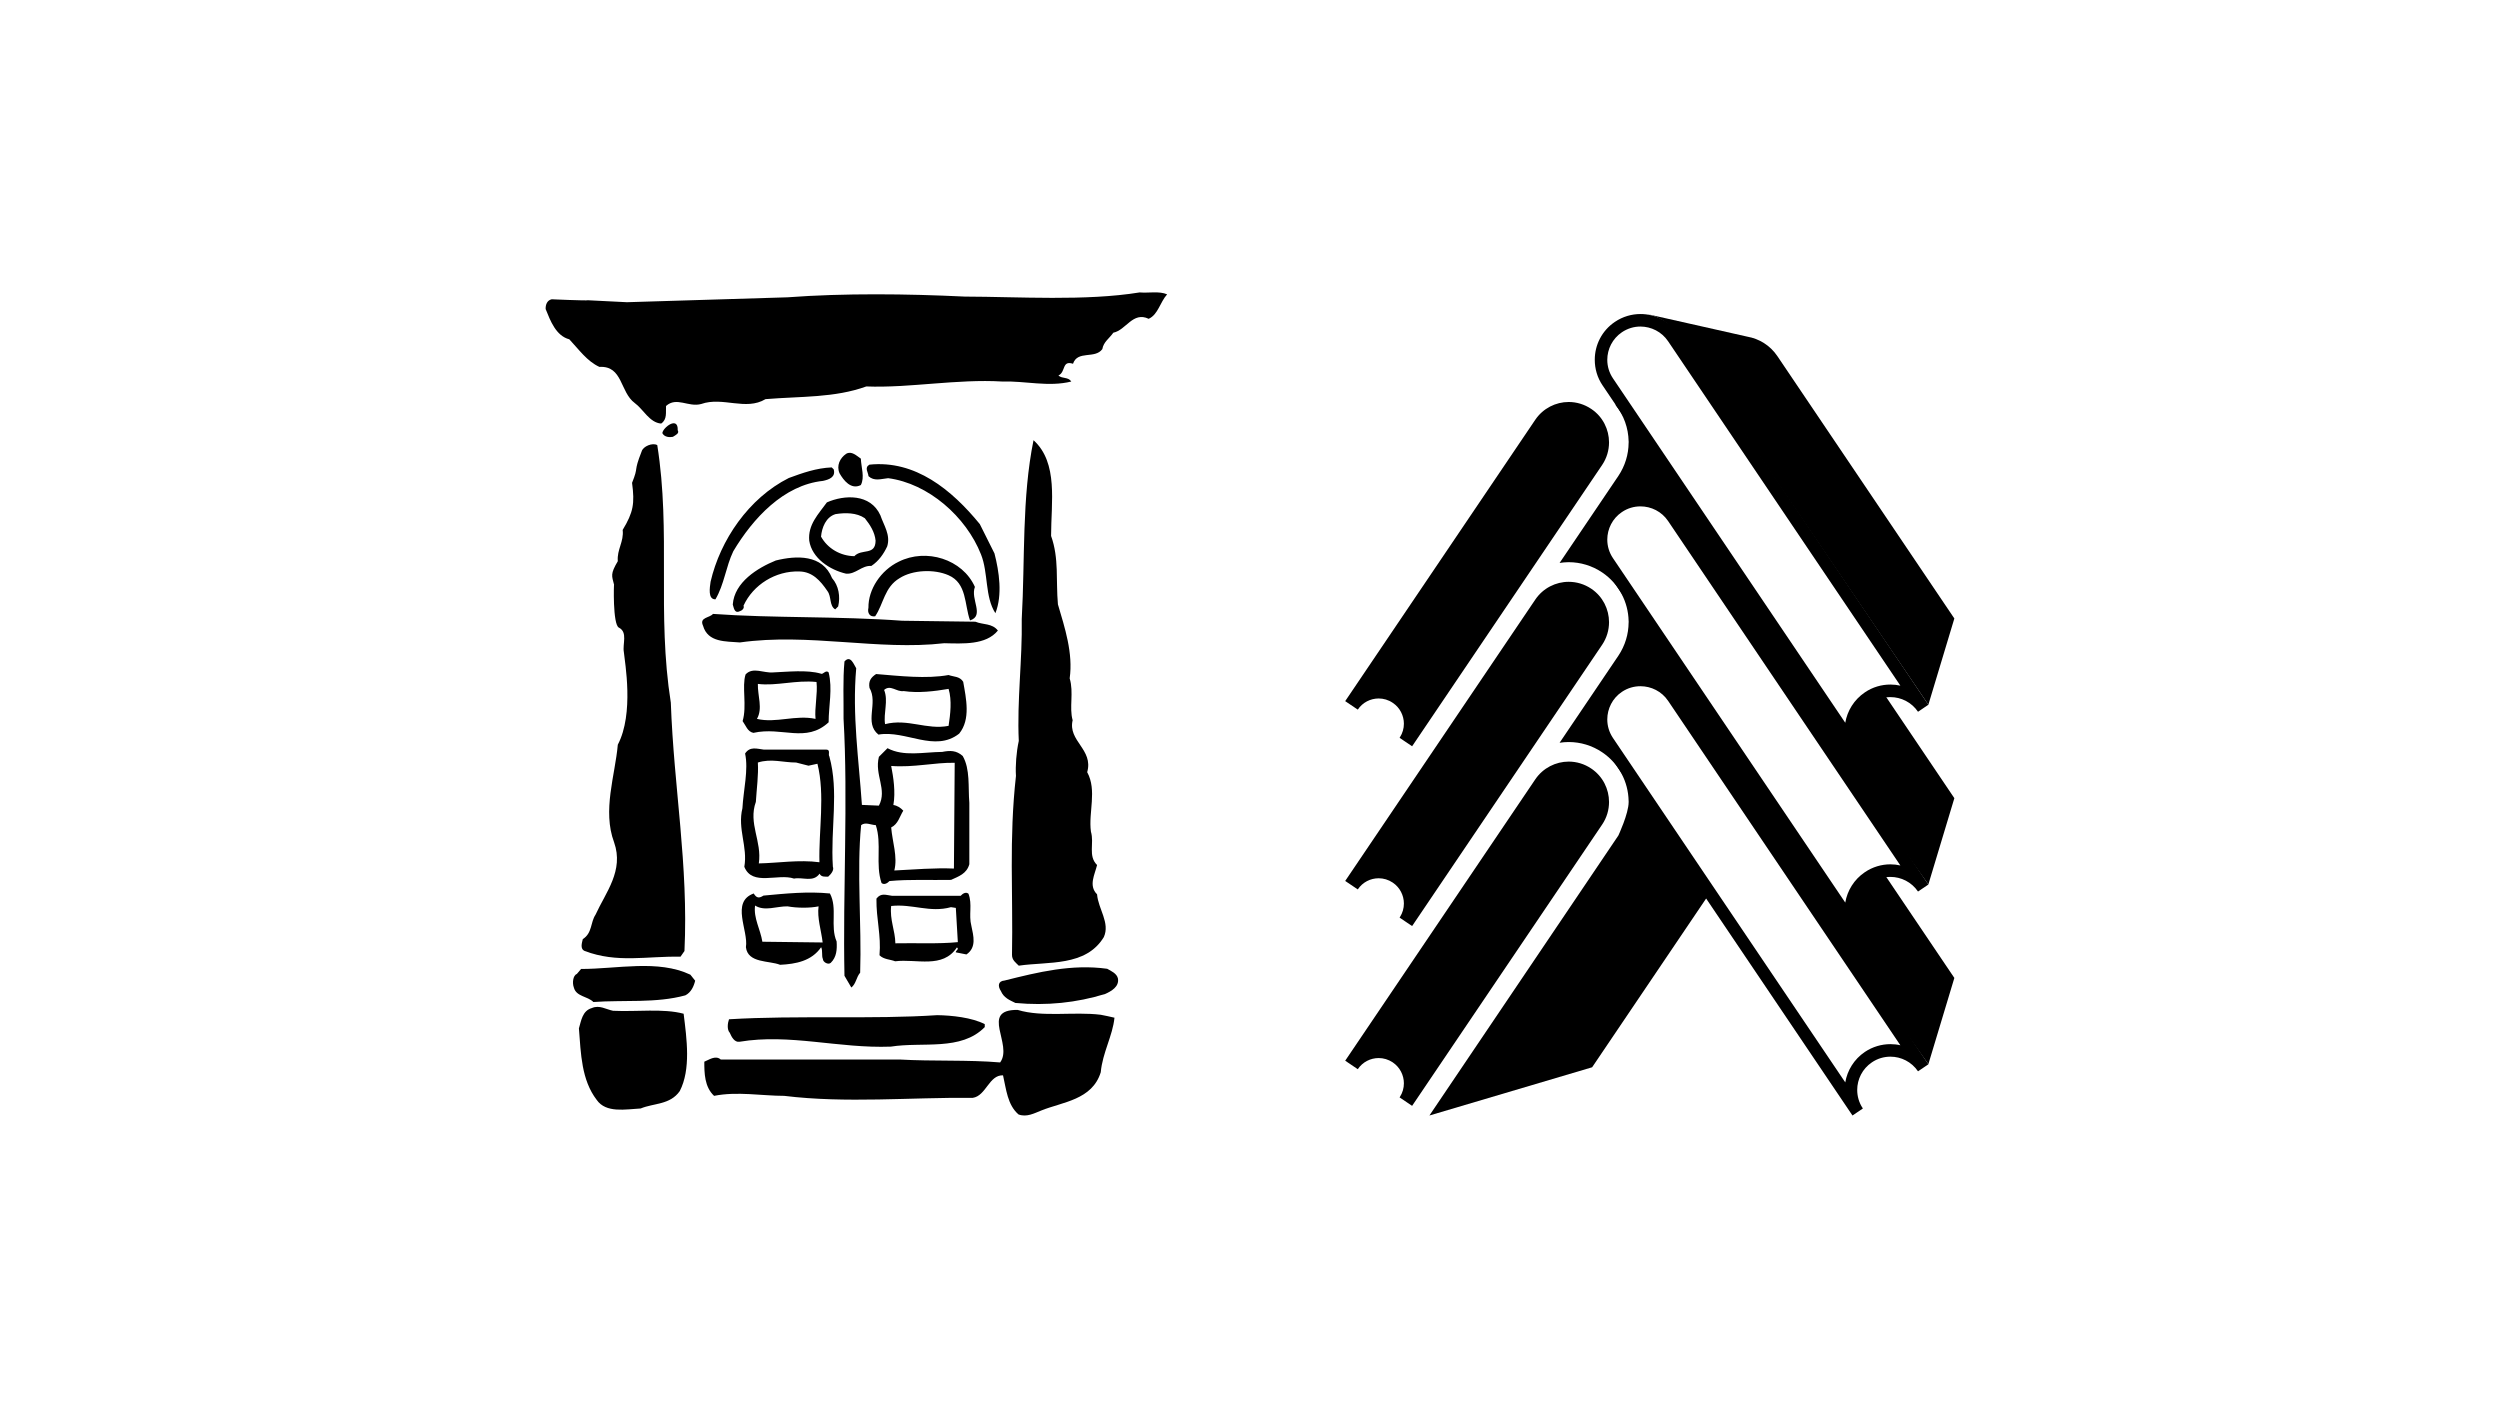 <?xml version="1.0" encoding="utf-8"?>
<!-- Generator: Adobe Illustrator 15.0.0, SVG Export Plug-In  -->
<!DOCTYPE svg PUBLIC "-//W3C//DTD SVG 1.1//EN" "http://www.w3.org/Graphics/SVG/1.1/DTD/svg11.dtd">
<svg version="1.1"
	 xmlns="http://www.w3.org/2000/svg" xmlns:xlink="http://www.w3.org/1999/xlink" xmlns:a="http://ns.adobe.com/AdobeSVGViewerExtensions/3.0/"
	 x="0px" y="0px" width="380px" height="214px" viewBox="0.007 -0.006 380 214" enable-background="new 0.007 -0.006 380 214"
	 xml:space="preserve">
<defs>
</defs>
<rect fill="none" width="380.013" height="213.987"/>
<g>
	<g>
		<defs>
			<rect id="SVGID_1_" x="82.943" y="44.435" width="214.126" height="125.118"/>
		</defs>
		<clipPath id="SVGID_3_">
			<use xlink:href="#SVGID_1_"  overflow="visible"/>
		</clipPath>
		<g clip-path="url(#SVGID_3_)">
			<defs>
				<rect id="SVGID_2_" x="82.943" y="44.435" width="214.126" height="125.118"/>
			</defs>
			<clipPath id="SVGID_4_">
				<use xlink:href="#SVGID_2_"  overflow="visible"/>
			</clipPath>
			<path clip-path="url(#SVGID_4_)" fill-rule="evenodd" clip-rule="evenodd" d="M99.912,67.653
				c2.105,13.277-0.084,25.566,2.06,39.145c0.467,13.039,2.692,24.595,2.074,37.75l-0.602,0.864
				c-5.197-0.098-9.592,1.005-14.556-0.864c-0.769-0.332-0.407-1.279-0.295-1.81c1.463-0.927,1.143-2.534,1.937-3.713
				c1.538-3.383,4.339-6.685,2.821-10.995c-1.806-4.836,0.157-10.177,0.563-14.844c2.492-4.728,1.068-12.509,0.92-14.079
				c-0.23-1.216,0.625-3-0.747-3.712c-0.973-0.413-0.773-6.979-0.736-6.503c-0.353-1.405-0.594-1.637,0.563-3.596
				c-0.152-1.783,0.954-2.969,0.739-4.752c1.632-2.708,1.846-4.006,1.428-7.159c1.076-2.678,0.148-1.456,1.457-4.777
				C97.748,67.832,99.204,67.237,99.912,67.653"/>
			<path clip-path="url(#SVGID_4_)" fill-rule="evenodd" clip-rule="evenodd" d="M159.772,81.457
				c1.226,3.417,0.713,6.715,1.039,10.399c1.039,3.534,2.329,7.423,1.787,11.252c0.65,2.142-0.099,4.429,0.451,6.362
				c-0.753,3.172,3.198,4.426,2.211,7.894c1.523,2.796,0.164,6.094,0.568,9.041c0.534,1.804-0.479,3.677,0.933,5.071
				c-0.331,1.429-1.337,3.122,0,4.459c0.172,2.222,2.01,4.335,1.024,6.502c-2.751,4.514-8.464,3.682-12.925,4.339
				c-0.429-0.444-1.054-0.835-1.03-1.675c0.178-9.227-0.473-17.547,0.602-27.169c-0.097-1.512,0.056-3.626,0.429-5.314
				c-0.286-6.2,0.551-12.265,0.45-18.539c0.508-9.025,0-18.388,1.791-27.174C160.901,70.353,159.772,76.378,159.772,81.457"/>
			<path clip-path="url(#SVGID_4_)" fill-rule="evenodd" clip-rule="evenodd" d="M105.673,149.059
				c-0.209,0.862-0.62,1.782-1.491,2.226c-4.447,1.222-9.312,0.682-13.979,1.014c-0.885-0.89-2.612-0.808-2.969-2.197
				c-0.272-0.721-0.132-1.847,0.467-2.083l0.63-0.743c5.555,0,11.67-1.464,16.608,0.867L105.673,149.059z"/>
			<path clip-path="url(#SVGID_4_)" fill-rule="evenodd" clip-rule="evenodd" d="M169.937,148.737
				c0.209,1.237-1.021,1.926-1.932,2.335c-4.37,1.348-8.918,1.815-13.659,1.371c-0.901-0.443-1.76-0.773-2.204-1.814
				c-0.474-0.708-0.474-1.518,0.568-1.598c5.102-1.277,10.191-2.529,15.585-1.784C168.872,147.571,169.777,147.959,169.937,148.737"
				/>
			<path clip-path="url(#SVGID_4_)" fill-rule="evenodd" clip-rule="evenodd" d="M103.919,154.081
				c0.477,3.832,1.121,8.457-0.591,11.762c-1.483,2.108-3.925,1.805-5.938,2.639c-2.291,0.119-5.265,0.744-6.685-1.306
				c-2.318-3.03-2.402-6.982-2.704-10.867c0.355-1.188,0.529-2.678,1.96-3.089c1.16-0.511,2.164,0.202,3.229,0.412
				C96.797,153.808,100.806,153.247,103.919,154.081"/>
			<path clip-path="url(#SVGID_4_)" fill-rule="evenodd" clip-rule="evenodd" d="M167.323,154.239
				c0.713,0.119,1.372,0.294,2.084,0.446c-0.274,2.761-1.818,5.323-2.084,8.288c-1.304,4.22-5.821,4.511-9.055,5.823
				c-1.036,0.406-2.202,1.061-3.446,0.594c-1.69-1.456-1.874-3.864-2.354-5.945c-2.127-0.085-2.573,3.12-4.597,3.422
				c-9.536-0.094-19.185,0.856-28.665-0.302c-3.358,0-7.159-0.705-10.658,0c-1.463-1.366-1.485-3.474-1.485-5.193
				c0.646-0.24,1.685-1.045,2.496-0.333h27.171c5.073,0.295,10.453,0.028,15.297,0.447c2.021-2.703-3.154-8.055,2.667-7.984
				C158.497,154.652,163.189,153.73,167.323,154.239"/>
			<path clip-path="url(#SVGID_4_)" fill-rule="evenodd" clip-rule="evenodd" d="M177.41,44.736
				c-1.08,1.192-1.382,3.089-2.805,3.717c-2.413-1.158-3.44,1.724-5.371,2.111c-0.625,0.89-1.487,1.396-1.673,2.495
				c-1.122,1.547-3.765,0.145-4.455,2.228c-1.732-0.563-1.065,1.247-2.22,1.783c0.589,0.532,1.475,0.181,1.959,0.916
				c-3.472,0.866-6.979-0.113-10.515,0c-6.824-0.412-14.142,1.008-20.645,0.749c-4.841,1.749-9.911,1.483-15.321,1.929
				c-2.999,1.81-6.503-0.417-9.778,0.739c-1.955,0.536-3.735-1.156-5.342,0.301c-0.064,0.948,0.214,2.017-0.739,2.671
				c-1.761-0.122-2.735-2.196-4.012-3.117c-2.265-1.665-1.807-5.707-5.376-5.494c-1.879-0.863-3.094-2.617-4.573-4.193
				c-2.026-0.53-2.883-2.817-3.599-4.601c-0.027-0.653,0.219-1.338,0.927-1.488c-0.064,0,5.398,0.242,5.495,0.15l5.932,0.298
				l24.39-0.744c8.699-0.647,18.147-0.536,26.966-0.111c8.225,0.023,18.357,0.705,26.579-0.633
				C174.605,44.564,176.218,44.206,177.41,44.736"/>
			<path clip-path="url(#SVGID_4_)" fill-rule="evenodd" clip-rule="evenodd" d="M103.019,65.384
				c0.295,0.479-0.316,0.744-0.738,1.009c-0.445,0.087-1.271,0.087-1.599-0.563C100.769,64.972,103.109,63.185,103.019,65.384"/>
			<path clip-path="url(#SVGID_4_)" fill-rule="evenodd" clip-rule="evenodd" d="M130.856,69.707c0.057,1.367,0.611,2.824,0,4.014
				c-1.494,0.772-2.646-0.741-3.234-1.783c-0.512-1.157,0.054-2.319,1.003-2.967C129.447,68.491,130.197,69.261,130.856,69.707
				 M151.167,84.114c0.71,2.761,1.241,6.296,0.139,9.084c-1.616-2.49-1.058-6.116-2.187-8.934
				c-2.261-5.739-8.021-10.792-14.114-11.586c-1.13,0.117-2.111,0.498-2.988-0.304c-0.036-0.592-0.665-1.277,0.137-1.752
				c6.96-0.73,12.502,3.801,16.784,9.037L151.167,84.114z M126.729,71.33c0.354,1.225-0.791,1.583-1.639,1.76
				c-5.964,0.631-10.626,5.673-13.626,10.699c-1.126,2.347-1.375,5.042-2.709,7.305c-1.182,0.028-0.861-1.81-0.739-2.678
				c1.46-6.319,5.794-12.707,11.892-15.767c2.101-0.771,4.179-1.513,6.516-1.609L126.729,71.33z M133.827,78.322
				c0.509,1.518,1.574,2.967,1.036,4.716c-0.527,1.131-1.281,2.233-2.405,2.975c-1.483-0.092-2.356,1.278-3.833,1.182
				c-2.47-0.566-5.195-2.34-5.614-5.013c-0.225-2.437,1.398-4.043,2.683-5.825C128.324,75.198,132.31,74.989,133.827,78.322
				 M131.46,78.763c0.81,1.019,1.514,2.114,1.637,3.419c-0.035,2.313-2.113,1.155-3.233,2.352c-2.116-0.038-4.061-1.163-5.06-2.973
				c0.127-1.401,0.747-2.978,2.202-3.422C128.488,77.904,130.207,77.904,131.46,78.763 M148.193,89.207
				c-0.721,1.847,1.512,4.374-0.743,5.091c-0.864-2.412-0.452-5.65-3.274-6.871c-2.167-0.948-5.433-0.829-7.427,0.446
				c-2.318,1.368-2.434,3.918-3.716,5.796c-0.851,0.142-1.21-0.539-1.023-1.305c-0.038-2.794,1.885-5.676,4.589-6.986
				C140.787,83.266,146.32,84.992,148.193,89.207 M126.481,87.868c1.014,1.148,1.281,2.817,0.928,4.303l-0.449,0.448
				c-0.924-0.535-0.537-1.934-1.191-2.795c-1.065-1.569-2.281-2.939-4.268-2.967c-3.604-0.123-7.021,2.019-8.478,5.198
				c0.181,0.441-0.293,0.776-0.616,0.863c-0.774,0.353-0.865-0.573-1.019-1.039c0.244-3.396,3.774-5.563,6.536-6.689
				C121.048,84.415,125.026,84.242,126.481,87.868 M137.136,94.347l11.132,0.148c1.162,0.484,2.547,0.212,3.417,1.344
				c-1.815,2.23-5.343,1.984-8.163,1.925c-10.007,1.154-20.588-1.596-31.048-0.118c-2.131-0.178-4.876,0.032-5.61-2.551
				c-0.596-1.284,1.015-1.168,1.513-1.787C117.529,93.97,127.566,93.637,137.136,94.347 M130.151,101.575
				c-0.625,7.097,0.4,13.903,0.866,20.764l2.583,0.111c1.307-2.462-0.707-4.658,0-7.422l1.307-1.308
				c2.461,1.308,5.436,0.596,8.319,0.563c1.214-0.237,2.152-0.237,3.115,0.62c1.157,2.031,0.803,4.666,1.005,7.134v9.324
				c-0.412,1.457-1.627,1.842-2.781,2.377c-3.151,0.062-6.332-0.114-9.364,0.178c-0.294,0.325-0.8,0.626-1.2,0.297
				c-0.968-2.852,0.075-5.943-0.873-8.798c-0.74-0.025-1.575-0.522-2.229,0c-0.691,7.044,0.095,15.061-0.146,22.428
				c-0.601,0.681-0.601,1.668-1.343,2.255l-1.044-1.783c-0.263-12.741,0.57-26.692-0.14-39.083c0.03-2.908-0.123-5.879,0.14-8.698
				C129.297,99.489,129.805,101.036,130.151,101.575 M124.777,102.387c0.321,0.213,0.733-0.654,1.182-0.185
				c0.623,2.5,0,5.053,0,7.582c-3.469,3.206-7.079,0.62-11.441,1.606c-0.896-0.188-1.152-1.126-1.634-1.787
				c0.689-2.311-0.144-5.257,0.45-7.094c1.097-1.193,2.757-0.179,4.161-0.306C119.69,102.118,122.663,101.769,124.777,102.387
				 M144.192,102.597c0.8,0.295,1.686,0.173,2.221,1.027c0.445,2.529,1.16,5.714-0.612,7.883c-3.72,2.908-8.111-0.568-12.272,0.145
				c-2.223-1.782,0-4.778-1.359-7.096c-0.185-1.041,0.232-1.61,1.007-2.109C136.76,102.741,140.812,103.212,144.192,102.597
				 M124.118,103.656c0.199,1.783-0.326,3.976-0.148,5.609c-3.027-0.654-6.004,0.689-8.906,0c0.916-1.595,0.09-3.498,0.138-5.317
				C117.997,104.301,120.976,103.327,124.118,103.656 M144.192,104.705c0.526,1.755,0.267,3.843,0,5.619
				c-3.327,0.654-6.207-1.154-9.655-0.26c-0.268-1.671,0.531-3.566-0.146-5.2c0.978-0.866,1.899,0.348,2.974,0.173
				C139.609,105.369,142.018,105.073,144.192,104.705 M125.632,113.936c0.655,0.025,0.208,0.738,0.438,1.038
				c1.486,5.405,0.153,10.875,0.534,16.772c0.21,0.46-0.229,1.083-0.709,1.496c-0.448,0-1.07,0.09-1.309-0.45
				c-0.982,1.371-2.55,0.483-3.886,0.747c-2.446-0.833-6.36,1.218-7.555-1.793c0.539-3.052-1.065-5.756-0.29-8.899
				c0.153-2.786,0.942-5.855,0.406-8.318c0.743-1.13,1.797-0.717,2.861-0.592H125.632z M122.897,116.38l1.361-0.295
				c1.188,4.778,0.172,10.16,0.304,14.971c-3.094-0.415-6.34,0.121-9.215,0.177c0.505-3.381-1.638-6.053-0.45-9.354
				c0.119-1.987,0.419-4.071,0.304-5.981c2.015-0.646,3.854,0,5.815,0L122.897,116.38z M145.004,132.015
				c-2.899-0.127-6.054,0.142-9.061,0.292c0.532-2.074-0.294-4.339-0.476-6.539c1.068-0.532,1.281-1.662,1.84-2.554
				c-0.413-0.444-0.914-0.771-1.506-0.859c0.352-1.993,0-4.242-0.334-5.936c3.447,0.263,6.572-0.541,9.655-0.481L145.004,132.015z
				 M126.155,135.802c1.189,2.23,0,4.952,1.019,7.299c0.078,1.219,0,2.376-0.893,3.246c-0.404,0.352-1.191-0.128-1.191-0.567
				c-0.236-0.539,0-1.284-0.269-1.811c-1.46,2.111-3.837,2.554-6.242,2.675c-1.658-0.667-4.899-0.214-5.193-2.675
				c0.413-2.525-2.343-6.891,1.185-8.167c0.446,0.738,0.831,0.738,1.48,0.323C119.509,135.802,122.8,135.471,126.155,135.802
				 M147.657,140.732c0.305,1.492,0.827,3.268-0.749,4.338l-1.626-0.322c-0.026-0.295,0.559-0.445,0.178-0.749
				c-2.17,3.298-6.155,1.697-9.39,2.11c-0.773-0.301-1.726-0.265-2.38-0.917c0.27-3.063-0.5-5.439-0.466-8.607
				c0.707-0.924,1.444-0.54,2.397-0.427h10.406c0.292-0.322,0.773-0.653,1.186-0.322
				C147.841,137.473,147.214,139.04,147.657,140.732 M119.712,137.76c1.488,0.271,3.439,0.271,4.719,0
				c-0.24,1.751,0.41,3.676,0.619,5.489l-9.163-0.113c-0.303-1.9-1.369-3.594-1.11-5.5
				C116.242,138.563,118.075,137.728,119.712,137.76 M144.556,137.883l0.737,0.112l0.305,5.203
				c-2.913,0.297-6.539,0.111-9.495,0.179c-0.032-1.961-0.874-3.567-0.639-5.673C138.7,137.347,141.345,138.772,144.556,137.883"/>
			<path clip-path="url(#SVGID_4_)" fill-rule="evenodd" clip-rule="evenodd" d="M149.69,155.664v0.449
				c-3.612,3.682-9.438,2.201-14.277,2.969c-7.961,0.298-15.364-2.015-22.997-0.741c-0.763,0.125-1.217-0.739-1.483-1.364
				c-0.455-0.475-0.324-1.488-0.117-2.053c10.365-0.625,21.948,0.029,31.632-0.625C144.672,154.326,147.763,154.663,149.69,155.664"
				/>
			<path clip-path="url(#SVGID_4_)" d="M250.531,102.417c1.682,0.369,3.233,1.352,4.267,2.902l15.109,22.254l0.339,0.49"/>
			<path clip-path="url(#SVGID_4_)" d="M281.584,169.552L281.584,169.552l-37.986-56.323c-0.809-1.187-1.186-2.54-1.186-3.878
				c-0.009-2.235,1.065-4.432,3.059-5.775c1.195-0.805,2.554-1.191,3.884-1.191c2.235,0,4.434,1.074,5.774,3.064l37.949,56.253
				c0.017,0.023,0.032,0.044,0.041,0.069l-0.788,0.53l0.788-0.53l-1.574,1.063c-0.983-1.445-2.574-2.226-4.195-2.226
				c-0.974,0-1.953,0.276-2.823,0.868c-1.443,0.976-2.224,2.57-2.224,4.192c0,0.945,0.261,1.904,0.819,2.75l0.041,0.067
				L281.584,169.552z M246.539,105.154c-1.445,0.971-2.225,2.568-2.225,4.197c0,0.972,0.279,1.946,0.866,2.82l35.307,52.346
				c0.308-1.811,1.328-3.513,2.976-4.628c1.187-0.798,2.544-1.185,3.887-1.185c0.511,0,1.021,0.054,1.513,0.17l-35.31-52.36
				c-0.976-1.439-2.569-2.215-4.198-2.215C248.388,104.299,247.411,104.568,246.539,105.154 M293.119,161.771L293.119,161.771
				l-0.788,0.53L293.119,161.771z"/>
			<path clip-path="url(#SVGID_4_)" d="M281.584,142.219L281.584,142.219l-37.986-56.315c-0.809-1.187-1.186-2.544-1.186-3.886
				c-0.009-2.23,1.065-4.427,3.059-5.776c1.195-0.803,2.554-1.184,3.884-1.184c2.235-0.006,4.434,1.073,5.774,3.064l37.949,56.259
				c0.017,0.018,0.032,0.034,0.041,0.062l-0.788,0.532l0.788-0.532l-1.574,1.066c-0.983-1.447-2.574-2.225-4.195-2.225
				c-0.974,0-1.953,0.271-2.823,0.86c-1.443,0.978-2.224,2.57-2.224,4.192c0,0.948,0.261,1.901,0.819,2.749l0.041,0.074
				L281.584,142.219z M246.539,77.827c-1.445,0.975-2.225,2.566-2.225,4.19c0,0.972,0.279,1.954,0.866,2.82l35.307,52.351
				c0.308-1.81,1.328-3.507,2.976-4.62c1.187-0.806,2.544-1.196,3.887-1.196c0.511,0,1.021,0.057,1.513,0.171l-35.31-52.357
				c-0.976-1.446-2.569-2.223-4.198-2.223C248.388,76.963,247.411,77.235,246.539,77.827 M293.119,134.443L293.119,134.443
				l-0.788,0.532L293.119,134.443z"/>
			<path clip-path="url(#SVGID_4_)" d="M281.584,114.896L281.584,114.896l-37.986-56.322c-0.809-1.185-1.186-2.549-1.186-3.882
				c-0.009-2.233,1.065-4.431,3.059-5.772c1.195-0.808,2.554-1.194,3.884-1.194c2.235-0.003,4.434,1.079,5.774,3.07l37.949,56.252
				c0.017,0.023,0.032,0.04,0.041,0.063l-0.788,0.537l0.788-0.531l-1.574,1.066c-0.983-1.451-2.574-2.228-4.195-2.228
				c-0.974,0-1.953,0.277-2.823,0.865c-1.443,0.975-2.224,2.56-2.224,4.189c0,0.95,0.261,1.896,0.819,2.749l0.041,0.068
				L281.584,114.896z M246.539,50.494c-1.445,0.981-2.225,2.571-2.225,4.198c0,0.97,0.279,1.949,0.866,2.818l35.307,52.345
				c0.308-1.81,1.328-3.502,2.976-4.618c1.187-0.812,2.544-1.191,3.887-1.191c0.511,0,1.021,0.056,1.513,0.166l-35.31-52.352
				c-0.976-1.447-2.569-2.225-4.198-2.231C248.388,49.627,247.411,49.909,246.539,50.494 M293.119,107.11v0.006l-0.788,0.531
				L293.119,107.11z"/>
			<path clip-path="url(#SVGID_4_)" d="M250.531,47.78c1.682,0.362,3.233,1.354,4.267,2.896l38.321,56.435l3.949-13.107
				L270.17,54.128c-1.102-1.638-2.775-2.65-4.576-2.964l-15.142-3.411L250.531,47.78"/>
			<path clip-path="url(#SVGID_4_)" d="M212.742,166.798L212.742,166.798v-0.005l0.049-0.068c0.412-0.639,0.607-1.356,0.607-2.063
				c0-1.24-0.599-2.441-1.692-3.186c-0.662-0.444-1.403-0.658-2.145-0.658c-1.231,0.005-2.433,0.59-3.171,1.693h-0.003l-1.909-1.289
				l28.885-42.755c1.183-1.752,3.128-2.71,5.09-2.71c1.179,0,2.376,0.345,3.428,1.059c1.758,1.181,2.7,3.119,2.7,5.088
				c0,1.177-0.338,2.376-1.048,3.422l-28.885,42.757L212.742,166.798z"/>
			<path clip-path="url(#SVGID_4_)" d="M212.742,139.471L212.742,139.471l0.049-0.073c0.412-0.642,0.607-1.352,0.607-2.068
				c0-1.235-0.599-2.443-1.692-3.181c-0.662-0.445-1.403-0.659-2.145-0.659c-1.231,0-2.433,0.59-3.171,1.694h-0.003l-1.909-1.286
				l28.885-42.755c1.183-1.758,3.128-2.718,5.09-2.713c1.179,0,2.376,0.342,3.428,1.051c1.758,1.182,2.7,3.124,2.7,5.09
				c0,1.172-0.338,2.373-1.048,3.428l-28.885,42.757L212.742,139.471z"/>
			<path clip-path="url(#SVGID_4_)" d="M212.742,112.144L212.742,112.144l0.049-0.076c0.412-0.648,0.607-1.355,0.607-2.067
				c0-1.235-0.599-2.446-1.692-3.176c-0.662-0.454-1.403-0.663-2.145-0.663c-1.231,0.004-2.433,0.59-3.171,1.693l-0.003-0.005v0.005
				l-1.909-1.287v-0.003l28.885-42.758c1.183-1.752,3.128-2.714,5.09-2.71c1.179,0,2.376,0.347,3.428,1.058
				c1.758,1.174,2.7,3.121,2.7,5.083c0,1.177-0.338,2.376-1.048,3.43l-28.885,42.76L212.742,112.144z"/>
			<path clip-path="url(#SVGID_4_)" d="M270.446,102.731L253.71,77.954l-3.306-1.864l-3.169,0.285l-2.446,1.725l-1.286,3.454
				l1.008,4.166l27.17,40.161l1.16,1.68l8.622,13.376l0.39-0.34l-0.39-3.399l1.973-3.404l2.716-1.337l10.917,16.185l-3.949,13.105
				l-23.669-33.115l-9.122-13.577l-7.915-10.929h-5.604l-3.457,4.028l1.158,5.032l15.289,22.701l-17.789,26.334l-24.733,7.332
				l28.721-42.56c0,0,1.562-3.329,1.562-5.08v-0.009v-0.008v-0.006v-0.166l-0.006-0.011c-0.052-2.857-1.466-5.655-4.012-7.367
				c-1.547-1.047-3.315-1.556-5.057-1.561h-0.092c-0.442,0-0.896,0.043-1.329,0.109l8.934-13.229
				c1.032-1.541,1.546-3.294,1.556-5.027c0.006-0.019,0.006-0.04,0.006-0.068v-0.174l-0.006-0.021
				c-0.055-2.854-1.47-5.646-4.012-7.364c-1.547-1.04-3.315-1.556-5.057-1.562h-0.092c-0.442,0.006-0.889,0.043-1.329,0.114
				l8.934-13.227c1.027-1.535,1.546-3.286,1.556-5.016c0-0.021,0.006-0.044,0.006-0.083v-0.013v-0.163l-0.006-0.012
				c-0.038-1.966-0.717-3.908-1.975-5.485l0.367-1.151l34.854,50.837l0.589-0.952l1.946-3.543l2.923-1.467l10.81,16.032
				l-3.949,13.105L270.446,102.731z"/>
		</g>
	</g>
</g>
</svg>
